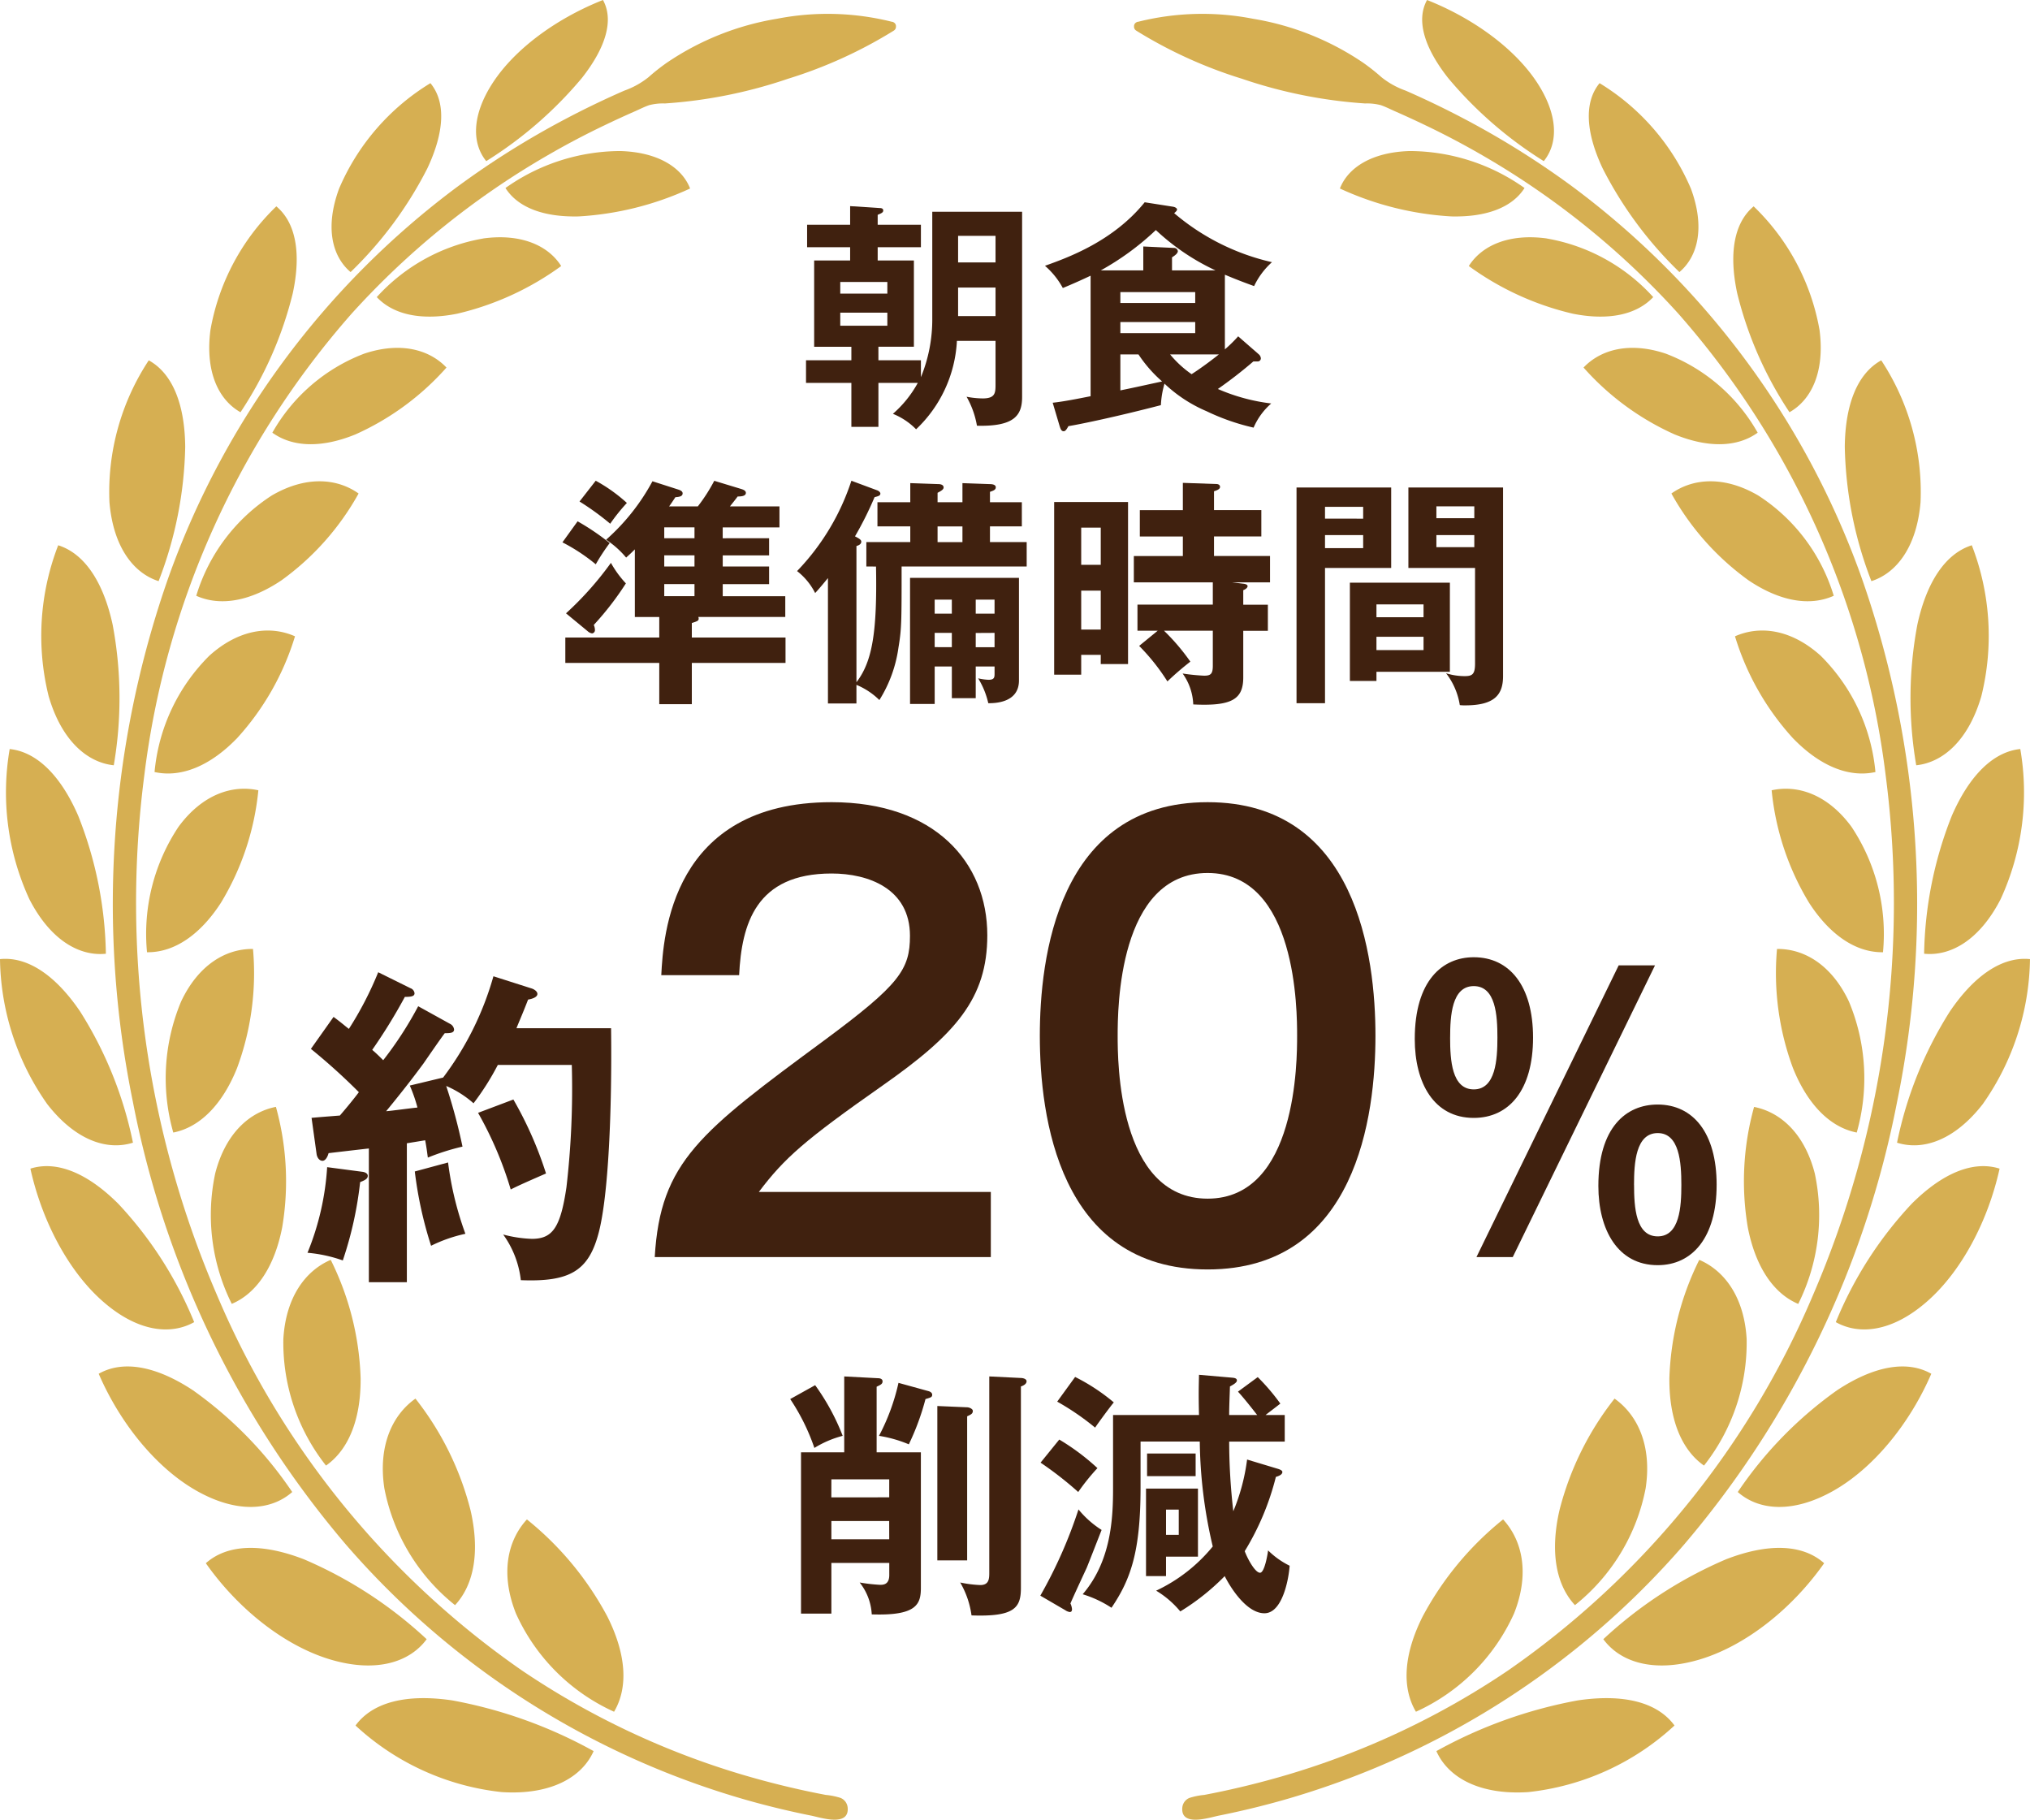 <svg id="リピート" xmlns="http://www.w3.org/2000/svg" xmlns:xlink="http://www.w3.org/1999/xlink" width="174.562" height="156.45" viewBox="0 0 174.562 156.45">
  <defs>
    <clipPath id="clip-path">
      <rect id="長方形_14792" data-name="長方形 14792" width="174.562" height="156.45" fill="none"/>
    </clipPath>
  </defs>
  <g id="グループ_28582" data-name="グループ 28582" transform="translate(0)">
    <g id="グループ_28574" data-name="グループ 28574" clip-path="url(#clip-path)">
      <path id="パス_33518" data-name="パス 33518" d="M76.26,1.85a.334.334,0,0,0-.168-.053,22.738,22.738,0,0,0-9.87-.255,23.682,23.682,0,0,0-9.462,3.774A17.258,17.258,0,0,0,55.184,6.56,7.136,7.136,0,0,1,53.1,7.719Q50.5,8.855,48,10.177a73.514,73.514,0,0,0-9.244,5.795A71.991,71.991,0,0,0,13.917,49.515a84.748,84.748,0,0,0-3.083,45.121,82.972,82.972,0,0,0,18.319,38.084,71.477,71.477,0,0,0,34.57,22q2.687.757,5.428,1.306c.82.164,3.314,1.007,3.151-.7a1,1,0,0,0-.6-.816,5.952,5.952,0,0,0-1.287-.262q-.829-.158-1.655-.334-2.7-.58-5.362-1.361a68.862,68.862,0,0,1-19.1-9,74.672,74.672,0,0,1-26.246-32.319,85.223,85.223,0,0,1-6.227-44.684A73.653,73.653,0,0,1,29.663,26.878,69.666,69.666,0,0,1,46.376,13.354q2.445-1.423,5-2.645,1.306-.628,2.634-1.211c.4-.177.8-.38,1.209-.525a4.722,4.722,0,0,1,1.369-.15A41.32,41.32,0,0,0,67.172,6.7a39.167,39.167,0,0,0,9.1-4.141h0c.01-.006.017-.014.026-.02a.379.379,0,0,0,.158-.29l0-.024V2.211a.367.367,0,0,0-.2-.361" transform="translate(0.589 0.072)" fill="#d6af52"/>
      <path id="パス_33519" data-name="パス 33519" d="M50.721,12.2a17.128,17.128,0,0,0-9.889,3.179c1.052,1.66,3.258,2.513,6.293,2.442a26.445,26.445,0,0,0,9.585-2.4c-.7-1.8-2.744-3.122-5.989-3.221" transform="translate(2.633 0.786)" fill="#d6af52"/>
      <path id="パス_33520" data-name="パス 33520" d="M47.548,6.718c2.08-2.638,2.772-5,1.821-6.718-4.1,1.627-7.6,4.257-9.457,7.093s-1.813,5.247-.58,6.76a34.532,34.532,0,0,0,8.216-7.135" transform="translate(2.48)" fill="#d6af52"/>
      <path id="パス_33521" data-name="パス 33521" d="M50.161,139.257c1.275-2.153,1-5.05-.579-8.19a26.962,26.962,0,0,0-6.916-8.344c-1.673,1.819-2.3,4.676-.941,8.09a16.892,16.892,0,0,0,8.436,8.444" transform="translate(2.643 7.912)" fill="#d6af52"/>
      <path id="パス_33522" data-name="パス 33522" d="M28.717,139.509a21.953,21.953,0,0,0,12.577,5.726c4.2.271,6.9-1.264,7.9-3.524a39.854,39.854,0,0,0-12.165-4.361c-3.907-.575-6.827.139-8.309,2.16" transform="translate(1.852 8.843)" fill="#d6af52"/>
      <path id="パス_33523" data-name="パス 33523" d="M37.136,130.722c1.7-1.832,2.113-4.722,1.339-8.128a25.69,25.69,0,0,0-4.744-9.63c-2.005,1.419-3.221,4.076-2.676,7.7a16.938,16.938,0,0,0,6.081,10.058" transform="translate(1.994 7.283)" fill="#d6af52"/>
      <path id="パス_33524" data-name="パス 33524" d="M35.618,132.873a36.479,36.479,0,0,0-10.546-6.867c-3.61-1.4-6.58-1.322-8.444.334,2.822,4.008,6.84,7.133,10.733,8.285s6.789.243,8.256-1.752" transform="translate(1.072 8.06)" fill="#d6af52"/>
      <path id="パス_33525" data-name="パス 33525" d="M29.536,111.965a24.553,24.553,0,0,0-2.571-10.208c-2.193.941-3.867,3.231-4.074,6.807a17.053,17.053,0,0,0,3.667,10.882c1.985-1.39,3-4.061,2.977-7.481" transform="translate(1.475 6.56)" fill="#d6af52"/>
      <path id="パス_33526" data-name="パス 33526" d="M24.613,121.161a34.019,34.019,0,0,0-8.54-8.749c-3.15-2.078-6-2.612-8.1-1.416,1.9,4.393,5.07,8.2,8.5,10.106s6.337,1.653,8.144.059" transform="translate(0.514 7.116)" fill="#d6af52"/>
      <path id="パス_33527" data-name="パス 33527" d="M23.168,99.771A23.835,23.835,0,0,0,22.63,89.4c-2.3.453-4.34,2.314-5.217,5.711a17.124,17.124,0,0,0,1.421,11.227c2.182-.921,3.692-3.275,4.335-6.572" transform="translate(1.096 5.764)" fill="#d6af52"/>
      <path id="パス_33528" data-name="パス 33528" d="M16.54,107.6a33.165,33.165,0,0,0-6.524-10.173c-2.646-2.644-5.3-3.742-7.56-3.023,1.016,4.6,3.34,8.905,6.267,11.446,2.933,2.558,5.764,2.9,7.818,1.75" transform="translate(0.158 6.072)" fill="#d6af52"/>
      <path id="パス_33529" data-name="パス 33529" d="M19.519,86.891a23.452,23.452,0,0,0,1.372-10.244c-2.344-.027-4.7,1.374-6.181,4.517a17.072,17.072,0,0,0-.673,11.267c2.317-.453,4.241-2.448,5.482-5.54" transform="translate(0.864 4.941)" fill="#d6af52"/>
      <path id="パス_33530" data-name="パス 33530" d="M11.433,93.25A33.587,33.587,0,0,0,6.888,81.969c-2.12-3.127-4.536-4.743-6.888-4.5A22.144,22.144,0,0,0,4.066,89.94c2.414,3.1,5.132,4.018,7.366,3.311" transform="translate(0 4.993)" fill="#d6af52"/>
      <path id="パス_33531" data-name="パス 33531" d="M11.879,77.763c2.344.033,4.584-1.508,6.358-4.256a22.912,22.912,0,0,0,3.216-9.668c-2.283-.5-4.837.386-6.862,3.134a16.6,16.6,0,0,0-2.712,10.789" transform="translate(0.763 4.107)" fill="#d6af52"/>
      <path id="パス_33532" data-name="パス 33532" d="M9.072,78.107A33.615,33.615,0,0,0,6.7,66.254C5.2,62.794,3.14,60.741.8,60.5A21.939,21.939,0,0,0,2.488,73.4c1.79,3.493,4.275,4.935,6.584,4.7" transform="translate(0.033 3.9)" fill="#d6af52"/>
      <path id="パス_33533" data-name="パス 33533" d="M19.539,60.23a22.861,22.861,0,0,0,5.023-8.805c-2.149-.954-4.842-.607-7.367,1.669a16.169,16.169,0,0,0-4.71,10c2.3.51,4.791-.542,7.054-2.868" transform="translate(0.805 3.283)" fill="#d6af52"/>
      <path id="パス_33534" data-name="パス 33534" d="M9.569,62.957a34.11,34.11,0,0,0-.095-12.082c-.8-3.691-2.426-6.121-4.683-6.834a21.542,21.542,0,0,0-.822,12.973c1.1,3.781,3.284,5.7,5.6,5.943" transform="translate(0.214 2.839)" fill="#d6af52"/>
      <path id="パス_33535" data-name="パス 33535" d="M23.193,47.38a22.861,22.861,0,0,0,6.621-7.456c-1.879-1.333-4.557-1.521-7.452.162a15.651,15.651,0,0,0-6.508,8.631c2.112.947,4.7.442,7.34-1.337" transform="translate(1.022 2.506)" fill="#d6af52"/>
      <path id="パス_33536" data-name="パス 33536" d="M13.07,48.093a33.659,33.659,0,0,0,2.289-11.547c-.034-3.682-1.1-6.319-3.134-7.441a20.556,20.556,0,0,0-3.38,12.2c.324,3.823,2.049,6.087,4.225,6.784" transform="translate(0.567 1.876)" fill="#d6af52"/>
      <path id="パス_33537" data-name="パス 33537" d="M36.973,29.79c-1.5-1.576-4-2.227-7.085-1.191A15.343,15.343,0,0,0,22,35.391c1.783,1.281,4.306,1.309,7.149.145a23.009,23.009,0,0,0,7.826-5.746" transform="translate(1.419 1.811)" fill="#d6af52"/>
      <path id="パス_33538" data-name="パス 33538" d="M19.59,34.369a32.376,32.376,0,0,0,4.5-10.246c.728-3.413.27-6.047-1.418-7.456A19.41,19.41,0,0,0,17.006,27.3c-.466,3.584.692,6,2.584,7.068" transform="translate(1.09 1.075)" fill="#d6af52"/>
      <path id="パス_33539" data-name="パス 33539" d="M39.6,19.267a16.037,16.037,0,0,0-9.164,5.041c1.452,1.54,3.884,2.029,6.905,1.429a24.734,24.734,0,0,0,8.954-4.1c-1.115-1.763-3.443-2.814-6.7-2.373" transform="translate(1.963 1.236)" fill="#d6af52"/>
      <path id="パス_33540" data-name="パス 33540" d="M28.418,22.962a33.475,33.475,0,0,0,6.6-8.912c1.468-3.114,1.613-5.7.268-7.333a19.637,19.637,0,0,0-7.856,9.072c-1.22,3.313-.609,5.818.992,7.172" transform="translate(1.727 0.433)" fill="#d6af52"/>
      <path id="パス_33541" data-name="パス 33541" d="M91.806,1.85a.334.334,0,0,1,.168-.053,22.738,22.738,0,0,1,9.87-.255,23.682,23.682,0,0,1,9.462,3.774,17.255,17.255,0,0,1,1.575,1.245,7.136,7.136,0,0,0,2.086,1.159q2.595,1.135,5.1,2.458a73.514,73.514,0,0,1,9.244,5.795,71.991,71.991,0,0,1,24.836,33.543,84.748,84.748,0,0,1,3.083,45.121,82.972,82.972,0,0,1-18.319,38.084,71.477,71.477,0,0,1-34.57,22q-2.687.757-5.428,1.306c-.82.164-3.314,1.007-3.151-.7a1,1,0,0,1,.6-.816,5.952,5.952,0,0,1,1.287-.262q.829-.158,1.655-.334,2.7-.58,5.362-1.361a68.863,68.863,0,0,0,19.1-9,74.671,74.671,0,0,0,26.246-32.319,85.222,85.222,0,0,0,6.227-44.684A73.645,73.645,0,0,0,138.4,26.878,69.665,69.665,0,0,0,121.69,13.354q-2.445-1.423-5-2.645-1.306-.628-2.634-1.211c-.4-.177-.8-.38-1.209-.525a4.722,4.722,0,0,0-1.369-.15A41.319,41.319,0,0,1,100.894,6.7a39.167,39.167,0,0,1-9.1-4.141h0c-.01-.006-.017-.014-.026-.02a.379.379,0,0,1-.158-.29l0-.024V2.211a.367.367,0,0,1,.2-.361" transform="translate(5.907 0.072)" fill="#d6af52"/>
      <path id="パス_33542" data-name="パス 33542" d="M114.228,12.2a17.128,17.128,0,0,1,9.889,3.179c-1.052,1.66-3.258,2.513-6.293,2.442a26.445,26.445,0,0,1-9.585-2.4c.7-1.8,2.744-3.122,5.989-3.221" transform="translate(6.98 0.786)" fill="#d6af52"/>
      <path id="パス_33543" data-name="パス 33543" d="M117.126,6.718c-2.08-2.638-2.772-5-1.821-6.718,4.1,1.627,7.6,4.257,9.457,7.093s1.813,5.247.58,6.76a34.532,34.532,0,0,1-8.216-7.135" transform="translate(7.409)" fill="#d6af52"/>
      <path id="パス_33544" data-name="パス 33544" d="M114.431,139.257c-1.276-2.153-1-5.05.578-8.19a26.977,26.977,0,0,1,6.916-8.344c1.673,1.819,2.3,4.676.941,8.09a16.894,16.894,0,0,1-8.435,8.444" transform="translate(7.327 7.912)" fill="#d6af52"/>
      <path id="パス_33545" data-name="パス 33545" d="M136.51,139.509a21.953,21.953,0,0,1-12.577,5.726c-4.2.271-6.9-1.264-7.9-3.524A39.854,39.854,0,0,1,128.2,137.35c3.907-.575,6.827.139,8.309,2.16" transform="translate(7.483 8.843)" fill="#d6af52"/>
      <path id="パス_33546" data-name="パス 33546" d="M127.331,130.722c-1.7-1.832-2.113-4.722-1.339-8.128a25.69,25.69,0,0,1,4.744-9.63c2.005,1.419,3.221,4.076,2.676,7.7a16.938,16.938,0,0,1-6.081,10.058" transform="translate(8.101 7.283)" fill="#d6af52"/>
      <path id="パス_33547" data-name="パス 33547" d="M129.519,132.873a36.478,36.478,0,0,1,10.546-6.867c3.61-1.4,6.58-1.322,8.444.334-2.822,4.008-6.84,7.133-10.733,8.285s-6.789.243-8.256-1.752" transform="translate(8.352 8.06)" fill="#d6af52"/>
      <path id="パス_33548" data-name="パス 33548" d="M134.855,111.965a24.553,24.553,0,0,1,2.571-10.208c2.193.941,3.867,3.231,4.074,6.807a17.053,17.053,0,0,1-3.667,10.882c-1.985-1.39-3-4.061-2.977-7.481" transform="translate(8.696 6.56)" fill="#d6af52"/>
      <path id="パス_33549" data-name="パス 33549" d="M140.382,121.161a34.018,34.018,0,0,1,8.54-8.749c3.15-2.078,6-2.612,8.1-1.416-1.9,4.393-5.07,8.2-8.5,10.106s-6.337,1.653-8.144.059" transform="translate(9.053 7.116)" fill="#d6af52"/>
      <path id="パス_33550" data-name="パス 33550" d="M141.213,99.771a23.819,23.819,0,0,1,.539-10.366c2.3.453,4.34,2.314,5.217,5.711a17.124,17.124,0,0,1-1.421,11.227c-2.182-.921-3.692-3.275-4.335-6.572" transform="translate(9.084 5.764)" fill="#d6af52"/>
      <path id="パス_33551" data-name="パス 33551" d="M148.3,107.6a33.165,33.165,0,0,1,6.524-10.173c2.646-2.644,5.3-3.742,7.56-3.023-1.016,4.6-3.34,8.905-6.267,11.446-2.933,2.558-5.764,2.9-7.818,1.75" transform="translate(9.563 6.072)" fill="#d6af52"/>
      <path id="パス_33552" data-name="パス 33552" d="M144.927,86.891a23.468,23.468,0,0,1-1.373-10.244c2.345-.027,4.7,1.374,6.183,4.517a17.072,17.072,0,0,1,.673,11.267c-2.317-.453-4.241-2.448-5.482-5.54" transform="translate(9.253 4.941)" fill="#d6af52"/>
      <path id="パス_33553" data-name="パス 33553" d="M153.247,93.25a33.564,33.564,0,0,1,4.543-11.281c2.12-3.127,4.537-4.743,6.889-4.5a22.136,22.136,0,0,1-4.067,12.472c-2.413,3.1-5.131,4.018-7.365,3.311" transform="translate(9.882 4.993)" fill="#d6af52"/>
      <path id="パス_33554" data-name="パス 33554" d="M152.691,77.763c-2.344.033-4.584-1.508-6.358-4.256a22.913,22.913,0,0,1-3.216-9.668c2.283-.5,4.837.386,6.862,3.134a16.61,16.61,0,0,1,2.712,10.789" transform="translate(9.229 4.107)" fill="#d6af52"/>
      <path id="パス_33555" data-name="パス 33555" d="M155.434,78.107a33.592,33.592,0,0,1,2.376-11.854c1.5-3.46,3.555-5.513,5.894-5.755a21.939,21.939,0,0,1-1.686,12.9c-1.79,3.493-4.275,4.935-6.584,4.7" transform="translate(10.023 3.9)" fill="#d6af52"/>
      <path id="パス_33556" data-name="パス 33556" d="M145.179,60.23a22.861,22.861,0,0,1-5.023-8.805c2.149-.954,4.842-.607,7.367,1.669a16.169,16.169,0,0,1,4.71,10c-2.3.51-4.791-.542-7.054-2.868" transform="translate(9.038 3.283)" fill="#d6af52"/>
      <path id="パス_33557" data-name="パス 33557" d="M154.826,62.957a34.109,34.109,0,0,1,.095-12.082c.8-3.691,2.426-6.121,4.683-6.834a21.534,21.534,0,0,1,.822,12.973c-1.1,3.781-3.284,5.7-5.6,5.943" transform="translate(9.953 2.839)" fill="#d6af52"/>
      <path id="パス_33558" data-name="パス 33558" d="M141.64,47.38a22.861,22.861,0,0,1-6.621-7.456c1.879-1.333,4.557-1.521,7.452.162a15.651,15.651,0,0,1,6.508,8.631c-2.112.947-4.7.442-7.34-1.337" transform="translate(8.707 2.506)" fill="#d6af52"/>
      <path id="パス_33559" data-name="パス 33559" d="M151.315,48.093a33.658,33.658,0,0,1-2.289-11.547c.034-3.682,1.1-6.319,3.134-7.441a20.556,20.556,0,0,1,3.38,12.2c-.325,3.823-2.049,6.087-4.225,6.784" transform="translate(9.61 1.876)" fill="#d6af52"/>
      <path id="パス_33560" data-name="パス 33560" d="M127.921,29.79c1.5-1.576,4-2.227,7.085-1.191a15.343,15.343,0,0,1,7.89,6.792c-1.783,1.281-4.306,1.309-7.149.145a23.009,23.009,0,0,1-7.826-5.746" transform="translate(8.249 1.811)" fill="#d6af52"/>
      <path id="パス_33561" data-name="パス 33561" d="M144.852,34.369a32.375,32.375,0,0,1-4.5-10.246c-.728-3.413-.27-6.047,1.418-7.456A19.41,19.41,0,0,1,147.435,27.3c.466,3.584-.692,6-2.584,7.068" transform="translate(9.029 1.075)" fill="#d6af52"/>
      <path id="パス_33562" data-name="パス 33562" d="M125.348,19.267a16.037,16.037,0,0,1,9.164,5.041c-1.452,1.54-3.884,2.029-6.905,1.429a24.734,24.734,0,0,1-8.954-4.1c1.115-1.763,3.443-2.814,6.7-2.373" transform="translate(7.651 1.236)" fill="#d6af52"/>
      <path id="パス_33563" data-name="パス 33563" d="M136.14,22.962a33.475,33.475,0,0,1-6.6-8.912c-1.468-3.114-1.613-5.7-.268-7.333a19.637,19.637,0,0,1,7.856,9.072c1.22,3.313.609,5.818-.992,7.172" transform="translate(8.277 0.433)" fill="#d6af52"/>
    </g>
  </g>
  <g id="グループ_28727" data-name="グループ 28727" transform="translate(26.441 17.391)">
    <g id="グループ_28723" data-name="グループ 28723" transform="translate(21.919)">
      <g id="グループ_28722" data-name="グループ 28722">
        <path id="パス_33691" data-name="パス 33691" d="M992.894,427h3.655v1.454a13.056,13.056,0,0,0,.976-5.047v-9.178h7.725v15.928c0,1.578-.664,2.553-3.883,2.47a7.617,7.617,0,0,0-.893-2.492,7.606,7.606,0,0,0,1.391.145c1.1,0,1.1-.5,1.1-1.246v-3.7h-3.321a11.249,11.249,0,0,1-3.51,7.6,5.848,5.848,0,0,0-1.994-1.33,9.711,9.711,0,0,0,2.139-2.657h-3.385v3.779h-2.326v-3.779h-3.9V427h3.9v-1.161h-3.2V418.42h3.094v-1.142h-3.7v-1.931h3.7v-1.6l2.555.166c.1,0,.291.021.291.208,0,.166-.125.229-.477.374v.852h3.717v1.931h-3.717v1.142h3.114v7.414h-3.052Zm-3.281-5.731h4.049v-1h-4.049Zm4.049,1.64h-4.049v1.121h4.049Zm6.084-4.319h3.219V416.3h-3.219Zm3.219,2.159h-3.219V423.2h3.219Z" transform="translate(-965.718 -413.416)" fill="#40210f"/>
        <path id="パス_33692" data-name="パス 33692" d="M1005.148,430.695c.935-.1,2.1-.332,3.26-.561V419.773c-.789.374-1.578.725-2.388,1.059a6.849,6.849,0,0,0-1.536-1.911c1.972-.706,5.856-2.1,8.576-5.461l2.388.374c.291.042.395.166.395.249,0,.1-.146.228-.249.313a19.708,19.708,0,0,0,8.41,4.214,6.524,6.524,0,0,0-1.537,2.056c-1.495-.541-2.1-.81-2.512-.977v6.417a11.732,11.732,0,0,0,1.142-1.121l1.786,1.558a.506.506,0,0,1,.165.332.265.265,0,0,1-.291.269h-.352a37.96,37.96,0,0,1-3.053,2.368,16.286,16.286,0,0,0,4.589,1.246,5.794,5.794,0,0,0-1.517,2.077,19.027,19.027,0,0,1-4.048-1.413,12.161,12.161,0,0,1-3.613-2.367,7.82,7.82,0,0,0-.311,1.848c-3.759.977-6.832,1.62-7.953,1.806-.125.23-.249.437-.4.437-.206,0-.27-.187-.352-.437Zm14-11.379a19.533,19.533,0,0,1-5.129-3.468,23.215,23.215,0,0,1-4.735,3.468h3.655V417.26l2.617.125a.33.33,0,0,1,.353.27c0,.187-.208.353-.5.54v1.121Zm-8.181,2.8h6.437v-.934h-6.437Zm6.437,1.641h-6.437v.955h6.437Zm-6.437,5.876c1.432-.291,2.138-.457,3.592-.768a11.466,11.466,0,0,1-2.035-2.325h-1.557Zm4.277-3.093a9.1,9.1,0,0,0,1.848,1.7c.915-.581,2.015-1.432,2.346-1.7Z" transform="translate(-962.986 -413.46)" fill="#40210f"/>
        <path id="パス_33693" data-name="パス 33693" d="M969.81,437.708a20.757,20.757,0,0,1,2.762,1.869,17.278,17.278,0,0,0-1.2,1.827,15.789,15.789,0,0,0-2.866-1.888Zm16.468,1.454v1.474h-3.987v.955h3.987v1.517h-3.987v1.038h5.378v1.786h-7.476c.1.311-.041.353-.56.519V447.7h8.057v2.181h-8.057v3.551h-2.8v-3.551h-8.078V447.7h8.078v-1.765h-2.1v-5.815c-.332.332-.519.5-.749.706a7.818,7.818,0,0,0-1.723-1.536,18.21,18.21,0,0,0,3.987-5.025l2.2.706c.125.041.394.125.394.332,0,.27-.311.311-.623.332-.374.562-.416.623-.54.789h2.47a14.662,14.662,0,0,0,1.413-2.2l2.325.706c.125.042.394.123.394.332,0,.291-.436.311-.706.311-.311.415-.436.56-.664.851h4.257v1.806h-4.88v.935Zm-17.464,6.457a28.032,28.032,0,0,0,3.862-4.339,8.863,8.863,0,0,0,1.287,1.765,25.458,25.458,0,0,1-2.761,3.572,1.145,1.145,0,0,1,.1.436.279.279,0,0,1-.249.292.711.711,0,0,1-.374-.187Zm2.555-11.4a13.653,13.653,0,0,1,2.679,1.91,16.093,16.093,0,0,0-1.434,1.786,22.962,22.962,0,0,0-2.638-1.91Zm8.493,4.942v-.935h-2.6v.935Zm-2.6,1.474v.955h2.6v-.955Zm0,2.472v1.038h2.6v-1.038Z" transform="translate(-968.502 -410.278)" fill="#40210f"/>
        <path id="パス_33694" data-name="パス 33694" d="M991.958,441.591v-2.1h3.778v-1.349h-2.823v-2.077h2.823v-1.641l2.409.084c.249,0,.457.083.457.291,0,.187-.249.311-.519.457v.81h2.139v-1.641l2.367.084c.187,0,.5.042.5.27s-.208.291-.5.394v.893h2.741v2.077h-2.741v1.349h3.157v2.1H994.99c0,4.8,0,5.337-.271,6.977a11.421,11.421,0,0,1-1.64,4.506,6.176,6.176,0,0,0-1.973-1.307v1.6h-2.45V442.588c-.562.685-.811.976-1.1,1.287A5.556,5.556,0,0,0,986,441.986a20.221,20.221,0,0,0,4.672-7.766l2.181.81c.187.062.311.187.311.291,0,.187-.187.228-.5.311A29.476,29.476,0,0,1,990.982,439c.354.187.54.291.54.457,0,.228-.249.332-.415.374v11.712c1.371-1.785,1.787-4.319,1.683-9.947Zm9.406,8.6v2.722H999.31v-2.722h-1.475v3.219h-2.119V442.568h9.366v8.825c0,1.972-2.181,1.953-2.638,1.953a7.007,7.007,0,0,0-.872-2.139,4.851,4.851,0,0,0,.893.126c.519,0,.519-.23.519-.562v-.582Zm-2.055-4.546v-1.205h-1.475v1.205Zm0,2.885V447.3h-1.475v1.225Zm-1.226-10.382v1.349h2.139v-1.349Zm4.9,7.5v-1.205h-1.619v1.205Zm-1.619,1.661v1.225h1.619V447.3Z" transform="translate(-965.82 -410.278)" fill="#40210f"/>
        <path id="パス_33695" data-name="パス 33695" d="M1011.523,436.023v13.933h-2.347v-.79h-1.681v1.7h-2.325V436.023Zm-2.347,5.4v-3.2h-1.681v3.2Zm-1.681,2.222v3.343h1.681v-3.343Zm13.912-.6c.249.021.395.1.395.208,0,.187-.269.311-.372.353v1.246h2.117v2.243h-2.117V451.1c0,1.868-.956,2.492-4.3,2.326a4.869,4.869,0,0,0-.914-2.658,17.391,17.391,0,0,0,1.849.187c.561,0,.747-.145.747-.851V447.09h-4.195a18.239,18.239,0,0,1,2.263,2.658,25.131,25.131,0,0,0-1.972,1.7,17.883,17.883,0,0,0-2.43-3.054l1.6-1.308h-1.745v-2.243h6.479v-1.91h-6.791v-2.263h4.215v-1.683h-3.7v-2.264h3.7v-2.346l2.887.1c.165,0,.311.083.311.249,0,.187-.249.289-.519.374v1.619h4.069v2.264h-4.069v1.683h4.817v2.263h-3.281Z" transform="translate(-962.881 -410.253)" fill="#40210f"/>
        <path id="パス_33696" data-name="パス 33696" d="M1031.38,434.724v6.915h-5.69v11.629h-2.449V434.724Zm-2.409,2.679v-1.018h-3.281V437.4Zm-3.281,1.412v1.121h3.281v-1.121Zm10.737,11.753h-6.313v.789h-2.285v-8.451h8.6Zm-2.264-4.693v-1.1h-4.049v1.1Zm-4.049,1.683V448.7h4.049v-1.142ZM1041,434.724v16.217c0,1.578-.706,2.513-3.24,2.513a3.211,3.211,0,0,1-.479-.022,5.99,5.99,0,0,0-1.182-2.74,5.3,5.3,0,0,0,1.6.249c.644,0,.893-.145.893-1.079v-8.223h-5.732v-6.915Zm-2.472,2.638v-1.018h-3.26v1.018Zm-3.26,1.453v1.038h3.26v-1.038Z" transform="translate(-960.111 -410.201)" fill="#40210f"/>
      </g>
    </g>
    <g id="グループ_28726" data-name="グループ 28726" transform="translate(0 51.578)">
      <g id="グループ_28724" data-name="グループ 28724" transform="translate(0 0)">
        <path id="パス_33697" data-name="パス 33697" d="M953.179,489.971c.228.03.458.144.458.344,0,.285-.315.4-.658.544a31.771,31.771,0,0,1-1.49,6.732,12.284,12.284,0,0,0-3.036-.659,23.156,23.156,0,0,0,1.69-7.361Zm7.534-12.719a.612.612,0,0,1,.344.487c0,.315-.4.315-.8.315-.315.4-1.575,2.235-1.833,2.607-.487.658-1.461,1.977-3.208,4.1.43-.027,2.292-.285,2.693-.315a13.226,13.226,0,0,0-.659-1.891l2.865-.687a26.257,26.257,0,0,0,4.326-8.709l3.322,1.06c.229.086.459.258.459.459,0,.286-.459.429-.8.486-.544,1.4-.8,1.949-1,2.463h8.136c.087,7.106-.229,14.382-1.06,17.561-.859,3.294-2.463,4.268-6.7,4.1a8.273,8.273,0,0,0-1.519-3.926,10.9,10.9,0,0,0,2.464.373c1.775,0,2.463-.946,2.978-4.441a73.49,73.49,0,0,0,.459-10.514h-6.36a22.5,22.5,0,0,1-2.09,3.3,8.688,8.688,0,0,0-2.349-1.489,47.083,47.083,0,0,1,1.4,5.213,19.681,19.681,0,0,0-2.979.945c-.058-.4-.087-.715-.229-1.489l-1.576.258v11.946h-3.267V487.966c-.543.057-2.978.343-3.465.4-.087.345-.286.659-.516.659-.316,0-.487-.344-.516-.6l-.43-3.093c.946-.086,1.4-.115,2.435-.2.688-.8,1.2-1.433,1.633-2.006a52.774,52.774,0,0,0-4.125-3.724l1.948-2.749c.774.572.974.772,1.318,1.03a29.472,29.472,0,0,0,2.522-4.87l2.778,1.374a.521.521,0,0,1,.345.43c0,.258-.259.315-.832.315a46.662,46.662,0,0,1-2.807,4.556c.171.143.372.315.946.888a31.5,31.5,0,0,0,3.008-4.64Zm-.172,11.917a27.919,27.919,0,0,0,1.49,6.131,12.573,12.573,0,0,0-2.951,1.03,33.985,33.985,0,0,1-1.4-6.388Zm5.616-5.414a32.282,32.282,0,0,1,2.807,6.36c-2.177.945-2.579,1.146-3.036,1.375a31.5,31.5,0,0,0-2.808-6.589Z" transform="translate(-948.452 -458.192)" fill="#40210f"/>
        <path id="パス_33698" data-name="パス 33698" d="M1004.567,493v5.6h-28.9c.477-8.21,3.912-10.768,14.647-18.686,6.389-4.732,7.3-6.036,7.3-8.934,0-4.055-3.564-5.36-6.738-5.36-6.519,0-7.736,4.346-7.953,8.741h-6.694c.174-3.332.826-14.873,14.647-14.873,8.867,0,13.388,5.167,13.388,11.444,0,5.408-2.695,8.5-9.04,12.941-6.607,4.636-8.388,6.181-10.606,9.126Z" transform="translate(-945.806 -459.488)" fill="#40210f"/>
        <path id="パス_33699" data-name="パス 33699" d="M1034.706,479.575c0,6.808-1.609,20.087-14.431,20.087s-14.43-13.23-14.43-20.087c0-6.566,1.477-20.087,14.43-20.087C1033.1,459.488,1034.706,472.768,1034.706,479.575Zm-22.168,0c0,2.077,0,14,7.737,14,7.694,0,7.694-11.927,7.694-14s0-14-7.694-14S1012.538,477.306,1012.538,479.575Z" transform="translate(-942.87 -459.488)" fill="#40210f"/>
        <path id="パス_33700" data-name="パス 33700" d="M1045.4,478.545c0,4.551-2.091,6.907-5.1,6.907-3.438,0-5.072-3.024-5.072-6.78,0-5.029,2.378-7.034,5.072-7.034C1043.369,471.638,1045.4,474.089,1045.4,478.545Zm-7.132,0c0,1.941.143,4.455,2.034,4.455s2.033-2.576,2.033-4.455c0-1.91-.144-4.425-2.033-4.425S1038.27,476.668,1038.27,478.545Zm17.618-6.207-12.232,25.081h-3.122l12.231-25.081Zm5.3,18.875c0,4.52-2.09,6.9-5.07,6.9-3.438,0-5.1-3.055-5.1-6.811,0-5.029,2.378-7,5.1-7C1059.153,484.306,1061.187,486.725,1061.187,491.213Zm-7.1,0c0,1.909.144,4.424,2.034,4.424s2.033-2.548,2.033-4.424c0-1.942-.171-4.457-2.033-4.457C1054.226,486.756,1054.083,489.334,1054.083,491.213Z" transform="translate(-940.012 -458.307)" fill="#40210f"/>
      </g>
    </g>
    <g id="グループ_28725" data-name="グループ 28725" transform="translate(41.51 100.817)">
      <path id="パス_33702" data-name="パス 33702" d="M1004.137,523.044a39.768,39.768,0,0,0,3.282-7.413,8.333,8.333,0,0,0,1.988,1.763c-.2.513-1.116,2.859-1.273,3.238-.134.291-1.205,2.59-1.407,3.082a1.462,1.462,0,0,1,.135.491c0,.179-.068.246-.2.246a.919.919,0,0,1-.38-.157Zm1.63-13.421a19.571,19.571,0,0,1,3.283,2.456,18.316,18.316,0,0,0-1.653,2.054,30.245,30.245,0,0,0-3.239-2.525Zm1.363-5.382a16.863,16.863,0,0,1,3.327,2.188c-.291.336-1.34,1.766-1.608,2.167a22.12,22.12,0,0,0-3.26-2.233Zm17.441,7.9c.224.068.38.157.38.269,0,.179-.179.313-.558.424a22.83,22.83,0,0,1-2.68,6.387c.291.759.916,1.853,1.318,1.853s.67-1.7.692-1.921a7.037,7.037,0,0,0,1.854,1.318c-.09,1.251-.648,4.087-2.167,4.087-1.541,0-2.925-2.211-3.417-3.195a19.78,19.78,0,0,1-3.819,3.038,8.121,8.121,0,0,0-2.077-1.786,13.9,13.9,0,0,0,4.868-3.8,40.957,40.957,0,0,1-1.116-9.022h-5.092v3.953c0,5.516-.848,7.9-2.5,10.339a9.582,9.582,0,0,0-2.477-1.161c2.434-2.836,2.612-6.476,2.612-9.066v-6.343h7.391c-.045-1.785-.022-2.433,0-3.46l2.814.244c.269.022.446.067.446.246s-.313.358-.6.514c-.023.8-.067,1.74-.067,2.455h2.411c-.246-.313-1.073-1.384-1.653-2.01l1.7-1.25a17.915,17.915,0,0,1,1.942,2.278c-.424.336-1.139.872-1.272.983h1.651V509.8h-4.778a52.736,52.736,0,0,0,.356,5.986,17.248,17.248,0,0,0,1.185-4.444Zm-6.878,7.548h-2.747v1.674h-1.72v-7.525h4.467Zm-.2-6.922h-4.176v-1.943h4.176Zm-1.451,2.88h-1.095v2.167h1.095Z" transform="translate(-982.63 -504.063)" fill="#40210f"/>
      <g id="グループ_28760" data-name="グループ 28760" transform="translate(0 0.133)">
        <g id="グループ_28761" data-name="グループ 28761">
          <path id="パス_33723" data-name="パス 33723" d="M2.145.752A19.313,19.313,0,0,1,4.513,5.108,8.865,8.865,0,0,0,2.079,6.148,17.957,17.957,0,0,0,0,1.945Zm9.091,5.773V18.179c0,1.415-.376,2.411-4.224,2.279a4.805,4.805,0,0,0-1.041-2.742,14.8,14.8,0,0,0,1.748.2c.266,0,.8,0,.8-.84V16.034H3.54V20.39H.929V6.524H4.645V0L7.564.154c.134,0,.377.045.377.265s-.134.288-.509.465v5.64Zm-7.7,3.87H8.515V8.846H3.54Zm4.975,2.035H3.54V14H8.515ZM11.877,1.26c.177.043.332.155.332.31,0,.222-.132.243-.576.376A21.527,21.527,0,0,1,10.2,5.838a11.058,11.058,0,0,0-2.565-.73A18.1,18.1,0,0,0,9.311.552Zm3.318,1.393c.2,0,.508.132.508.311,0,.242-.154.308-.487.464V15.814H12.651V2.543ZM19.817.132c.177,0,.508.066.508.287,0,.265-.354.4-.487.443V18.179c0,1.7-.53,2.5-4.247,2.367a7.671,7.671,0,0,0-.973-2.83,10.1,10.1,0,0,0,1.726.22c.774,0,.774-.575.774-1.106V0Z" fill="#40210f"/>
        </g>
      </g>
    </g>
  </g>
</svg>
